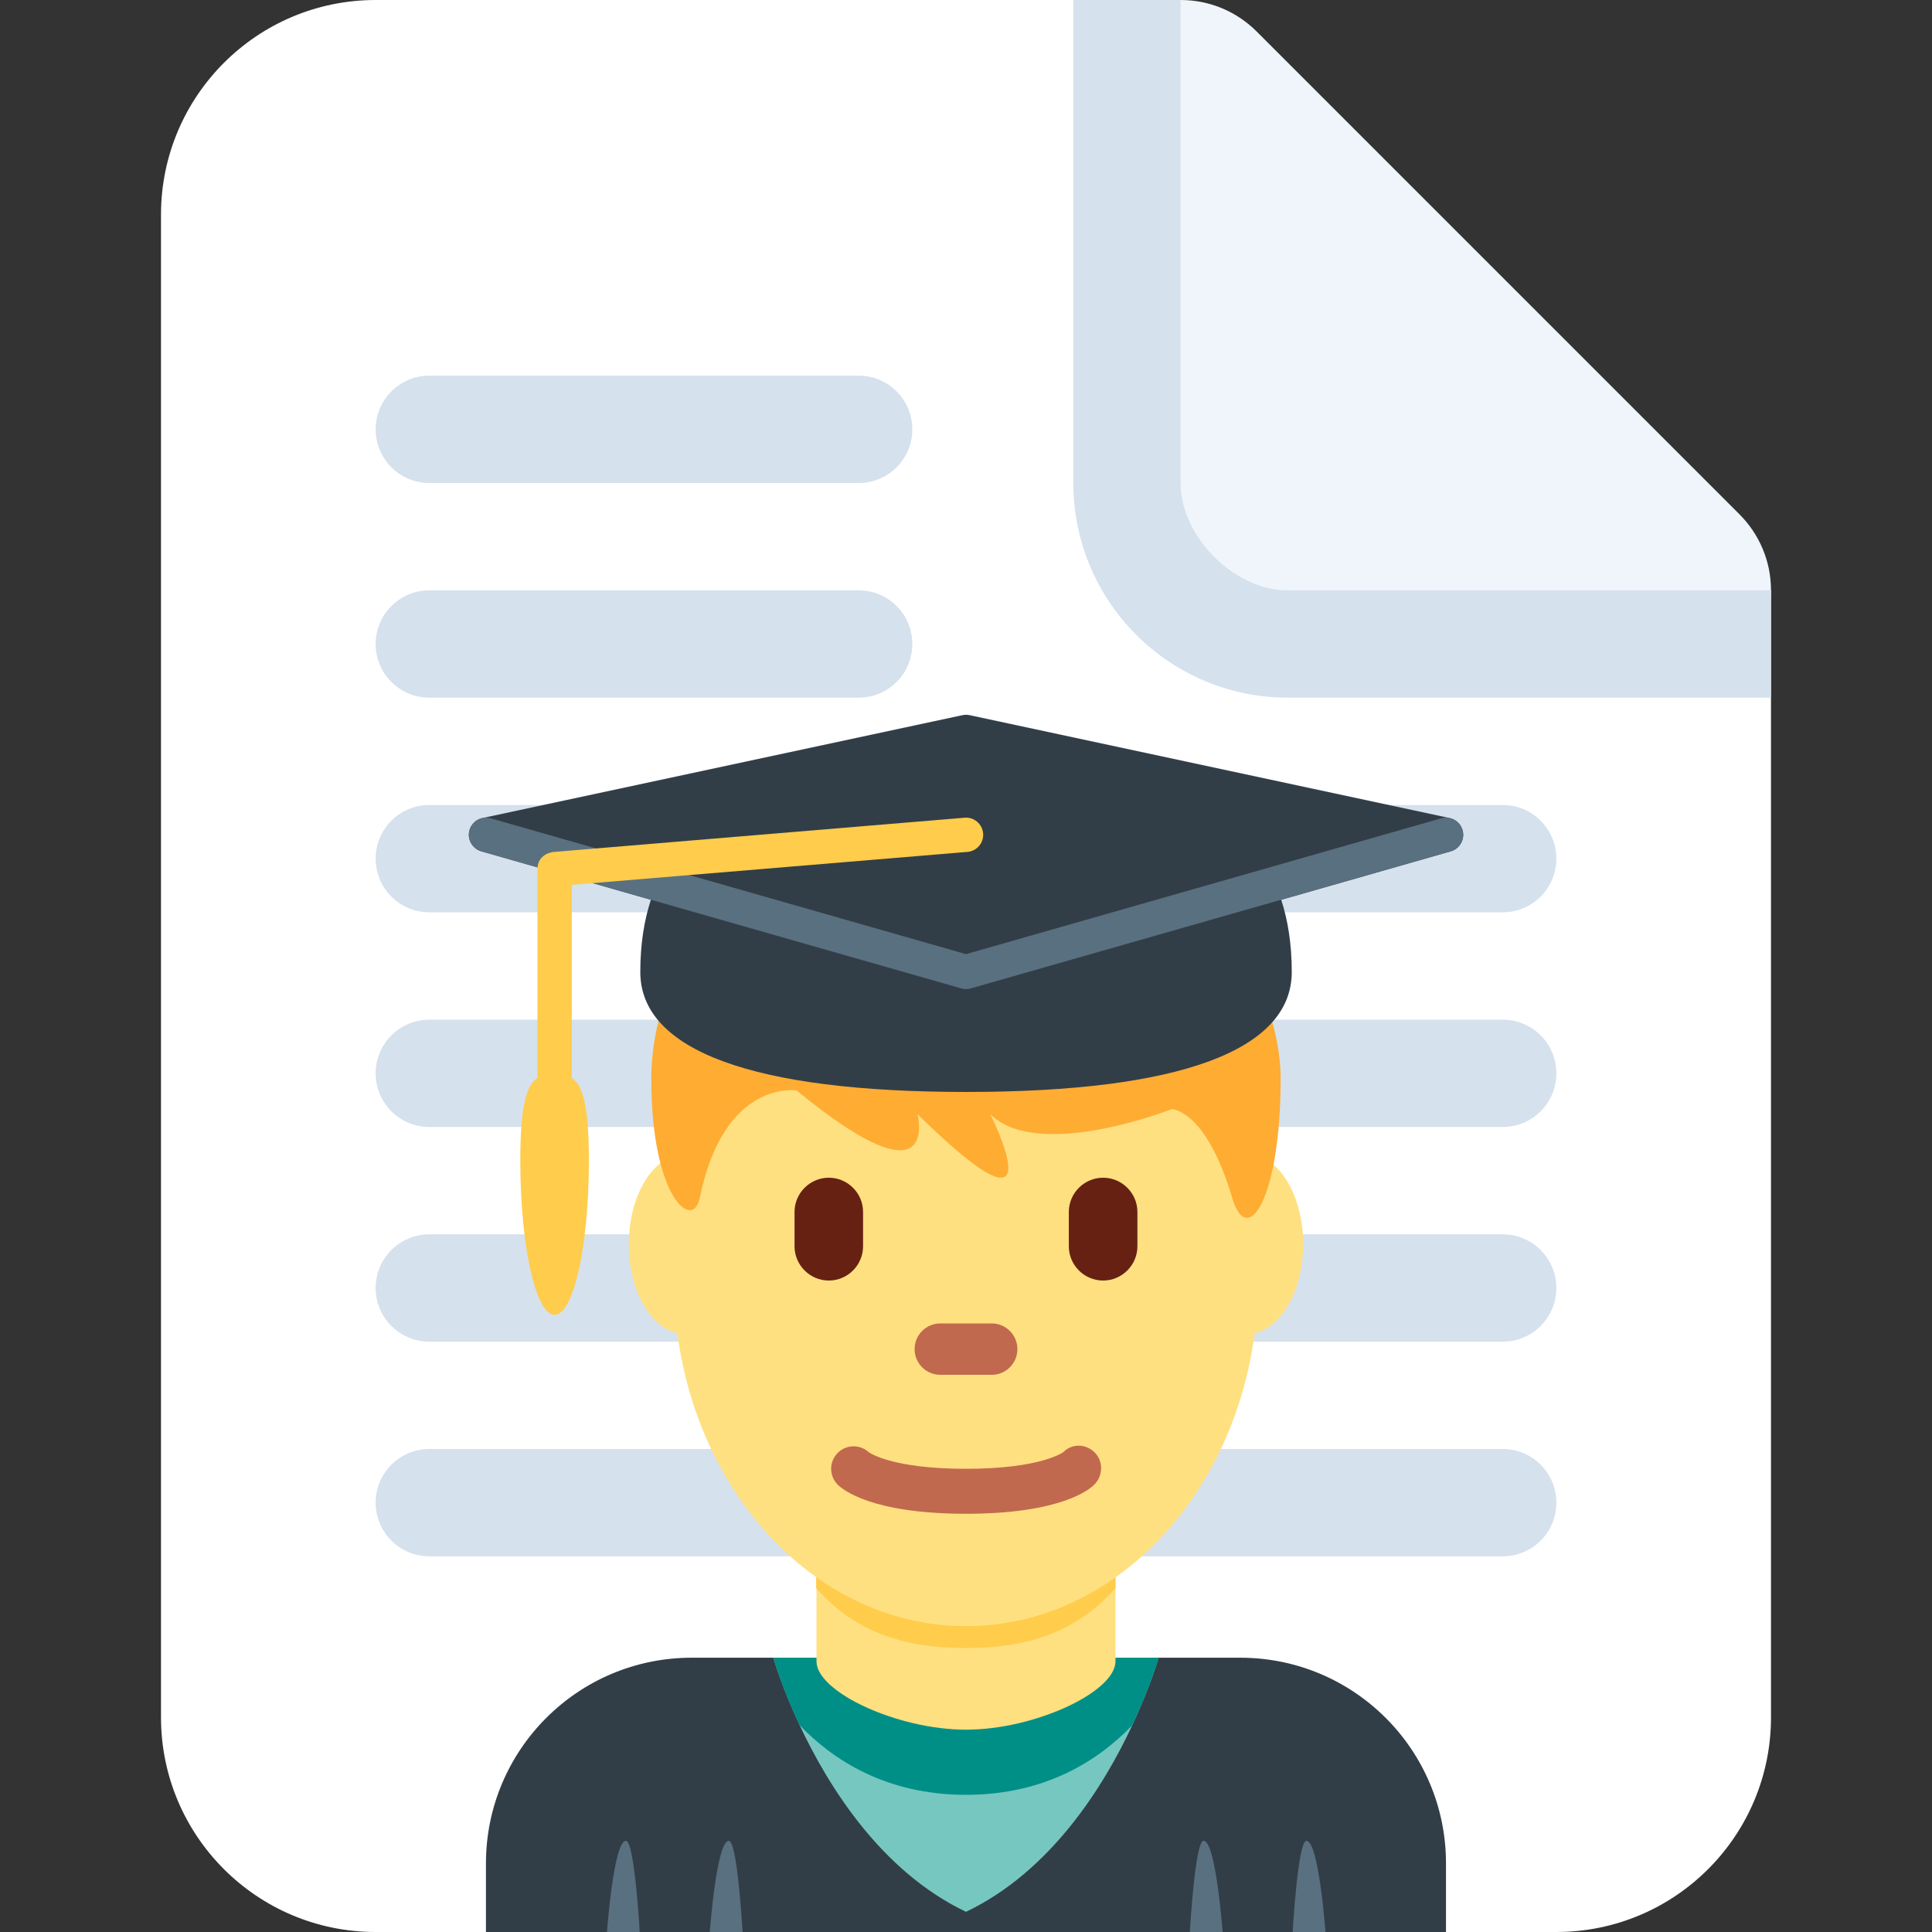 <svg width="36" height="36" viewBox="0 0 36 36" fill="none" xmlns="http://www.w3.org/2000/svg">
<rect x="0" y="0" width="36" height="36" fill="#333333" stroke="none"/>
<path d="M32.415 9.586L23.415 0.586C23.054 0.225 22.553 0 22 0C20.896 0 20.001 0.896 20 2C20 2.552 20.224 3.053 20.586 3.415L16.727 7.274L25.727 16.274L29.586 12.415C29.948 12.776 30.448 13 31 13C32.104 13 33.001 12.104 33 11C33 10.448 32.776 9.948 32.415 9.586Z" fill="#EFF5FB"/>
<path d="M22 0H7C4.791 0 3 1.791 3 4V32C3 34.209 4.791 36 7 36H29C31.209 36 33 34.209 33 32V11H24C23 11 22 10 22 9V0Z" fill="white"/>
<path d="M22 0H20V9C20 11.209 21.791 13 24 13H33V11H24C23 11 22 10 22 9V0ZM17 8C17 8.552 16.552 9 16 9H8C7.448 9 7 8.552 7 8C7 7.448 7.448 7 8 7H16C16.552 7 17 7.448 17 8ZM17 12C17 12.552 16.552 13 16 13H8C7.448 13 7 12.552 7 12C7 11.448 7.448 11 8 11H16C16.552 11 17 11.448 17 12ZM29 16C29 16.552 28.553 17 28 17H8C7.448 17 7 16.552 7 16C7 15.448 7.448 15 8 15H28C28.553 15 29 15.448 29 16ZM29 20C29 20.553 28.553 21 28 21H8C7.448 21 7 20.553 7 20C7 19.447 7.448 19 8 19H28C28.553 19 29 19.447 29 20ZM29 24C29 24.553 28.553 25 28 25H8C7.448 25 7 24.553 7 24C7 23.447 7.448 23 8 23H28C28.553 23 29 23.447 29 24ZM29 28C29 28.553 28.553 29 28 29H8C7.448 29 7 28.553 7 28C7 27.447 7.448 27 8 27H28C28.553 27 29 27.447 29 28Z" fill="#D5E1ED"/>
<g clip-path="url(#clip0_3413_10313)">
<path d="M23.11 30.889H12.888C10.771 30.889 9.055 32.605 9.055 34.722V36H26.944V34.722C26.944 32.605 25.228 30.889 23.11 30.889Z" fill="#323E47"/>
<path d="M11.664 34.301C11.825 34.301 11.92 36 11.92 36H11.31C11.31 36 11.433 34.301 11.664 34.301ZM13.581 34.301C13.741 34.301 13.837 36 13.837 36H13.226C13.226 36 13.35 34.301 13.581 34.301ZM22.427 34.301C22.267 34.301 22.171 36 22.171 36H22.782C22.781 36 22.657 34.301 22.427 34.301ZM24.343 34.301C24.183 34.301 24.087 36 24.087 36H24.698C24.698 36 24.574 34.301 24.343 34.301Z" fill="#597080"/>
<path d="M14.409 30.889C14.409 30.889 14.562 31.424 14.901 32.148C15.43 33.276 16.413 34.866 18 35.624C19.587 34.866 20.571 33.276 21.098 32.148C21.437 31.424 21.59 30.889 21.59 30.889H14.409Z" fill="#77C7C1"/>
<path d="M18 33.444C19.488 33.444 20.48 32.793 21.098 32.148C21.437 31.424 21.59 30.889 21.59 30.889H14.409C14.409 30.889 14.562 31.424 14.901 32.148C15.52 32.793 16.512 33.444 18 33.444Z" fill="#008F87"/>
<path d="M15.214 30.957C15.214 31.528 16.722 32.23 18 32.23C19.278 32.23 20.785 31.528 20.785 30.957V28.519H15.214V30.957H15.214Z" fill="#FFE080"/>
<path d="M15.21 29.594C15.986 30.472 16.95 30.709 17.998 30.709C19.045 30.709 20.008 30.471 20.785 29.594V27.363H15.209V29.594H15.21Z" fill="#FFCC4C"/>
<path d="M13.811 23.181C13.811 24.107 13.342 24.857 12.764 24.857C12.186 24.857 11.717 24.107 11.717 23.181C11.717 22.256 12.186 21.506 12.764 21.506C13.342 21.505 13.811 22.256 13.811 23.181ZM24.282 23.181C24.282 24.107 23.814 24.857 23.235 24.857C22.657 24.857 22.188 24.107 22.188 23.181C22.188 22.256 22.656 21.506 23.235 21.506C23.814 21.505 24.282 22.256 24.282 23.181Z" fill="#FFE080"/>
<path d="M12.555 23.835C12.555 20.264 14.993 17.369 18 17.369C21.008 17.369 23.445 20.264 23.445 23.835C23.445 27.406 21.008 30.301 18 30.301C14.993 30.301 12.555 27.406 12.555 23.835Z" fill="#FFE080"/>
<path d="M18 28.207C16.241 28.207 15.7 27.756 15.61 27.665C15.446 27.501 15.446 27.236 15.61 27.073C15.768 26.914 16.023 26.91 16.186 27.058C16.22 27.082 16.647 27.369 18 27.369C19.406 27.369 19.812 27.059 19.816 27.056C19.979 26.893 20.235 26.901 20.399 27.066C20.563 27.229 20.554 27.502 20.39 27.665C20.3 27.756 19.76 28.207 18 28.207ZM18.479 25.618H17.521C17.257 25.618 17.042 25.403 17.042 25.139C17.042 24.875 17.257 24.66 17.521 24.66H18.479C18.743 24.66 18.958 24.875 18.958 25.139C18.958 25.403 18.743 25.618 18.479 25.618Z" fill="#C1694F"/>
<path d="M15.444 23.861C15.092 23.861 14.805 23.574 14.805 23.222V22.583C14.805 22.232 15.092 21.945 15.444 21.945C15.795 21.945 16.082 22.232 16.082 22.583V23.222C16.082 23.574 15.795 23.861 15.444 23.861ZM20.555 23.861C20.203 23.861 19.916 23.574 19.916 23.222V22.583C19.916 22.232 20.203 21.945 20.555 21.945C20.906 21.945 21.194 22.232 21.194 22.583V23.222C21.194 23.574 20.906 23.861 20.555 23.861Z" fill="#662113"/>
<path d="M18 14.917C21.608 14.917 23.863 17.886 23.863 20.105C23.863 22.324 23.243 23.279 22.961 22.324C22.472 20.667 21.833 20.667 21.833 20.667C21.833 20.667 19.353 21.649 18.451 20.761C18.451 20.761 19.804 23.424 17.097 20.761C17.097 20.761 17.548 22.537 14.842 20.318C14.842 20.318 13.489 20.105 13.038 22.324C12.913 22.94 12.136 22.324 12.136 20.105C12.136 17.886 13.94 14.917 18 14.917Z" fill="#FFAC33"/>
<path d="M27.012 15.243L18.067 13.326C18.024 13.317 17.978 13.317 17.934 13.326L8.989 15.243C8.846 15.274 8.742 15.398 8.737 15.545C8.732 15.691 8.828 15.822 8.969 15.863L12.128 16.766C12.005 17.146 11.931 17.585 11.931 18.111C11.931 19.574 14.03 20.347 18.001 20.347C21.972 20.347 24.07 19.574 24.07 18.111C24.07 17.585 23.997 17.146 23.874 16.766L27.034 15.863C27.175 15.823 27.27 15.691 27.265 15.545C27.26 15.398 27.155 15.274 27.012 15.243Z" fill="#323E47"/>
<path d="M27.251 15.468C27.203 15.299 27.027 15.202 26.856 15.248L18 17.779L9.143 15.248C8.976 15.202 8.797 15.298 8.748 15.468C8.7 15.637 8.798 15.814 8.968 15.863L17.913 18.418C17.941 18.427 17.971 18.43 17.999 18.43C18.028 18.43 18.058 18.427 18.087 18.418L27.031 15.863C27.202 15.814 27.3 15.637 27.251 15.468Z" fill="#597080"/>
<path d="M17.974 15.237L10.307 15.876C10.291 15.877 10.015 15.913 10.015 16.194V20.088C9.824 20.207 9.695 20.561 9.695 21.625C9.695 23.213 9.982 24.5 10.334 24.5C10.687 24.5 10.973 23.213 10.973 21.625C10.973 20.561 10.845 20.207 10.654 20.088V16.488L18.028 15.874C18.203 15.859 18.334 15.705 18.319 15.529C18.304 15.353 18.148 15.221 17.974 15.237Z" fill="#FFCC4C"/>
</g>
<defs>
<clipPath id="clip0_3413_10313">
<rect width="23" height="23" fill="white" transform="translate(6.5 13)"/>
</clipPath>
</defs>
</svg>
